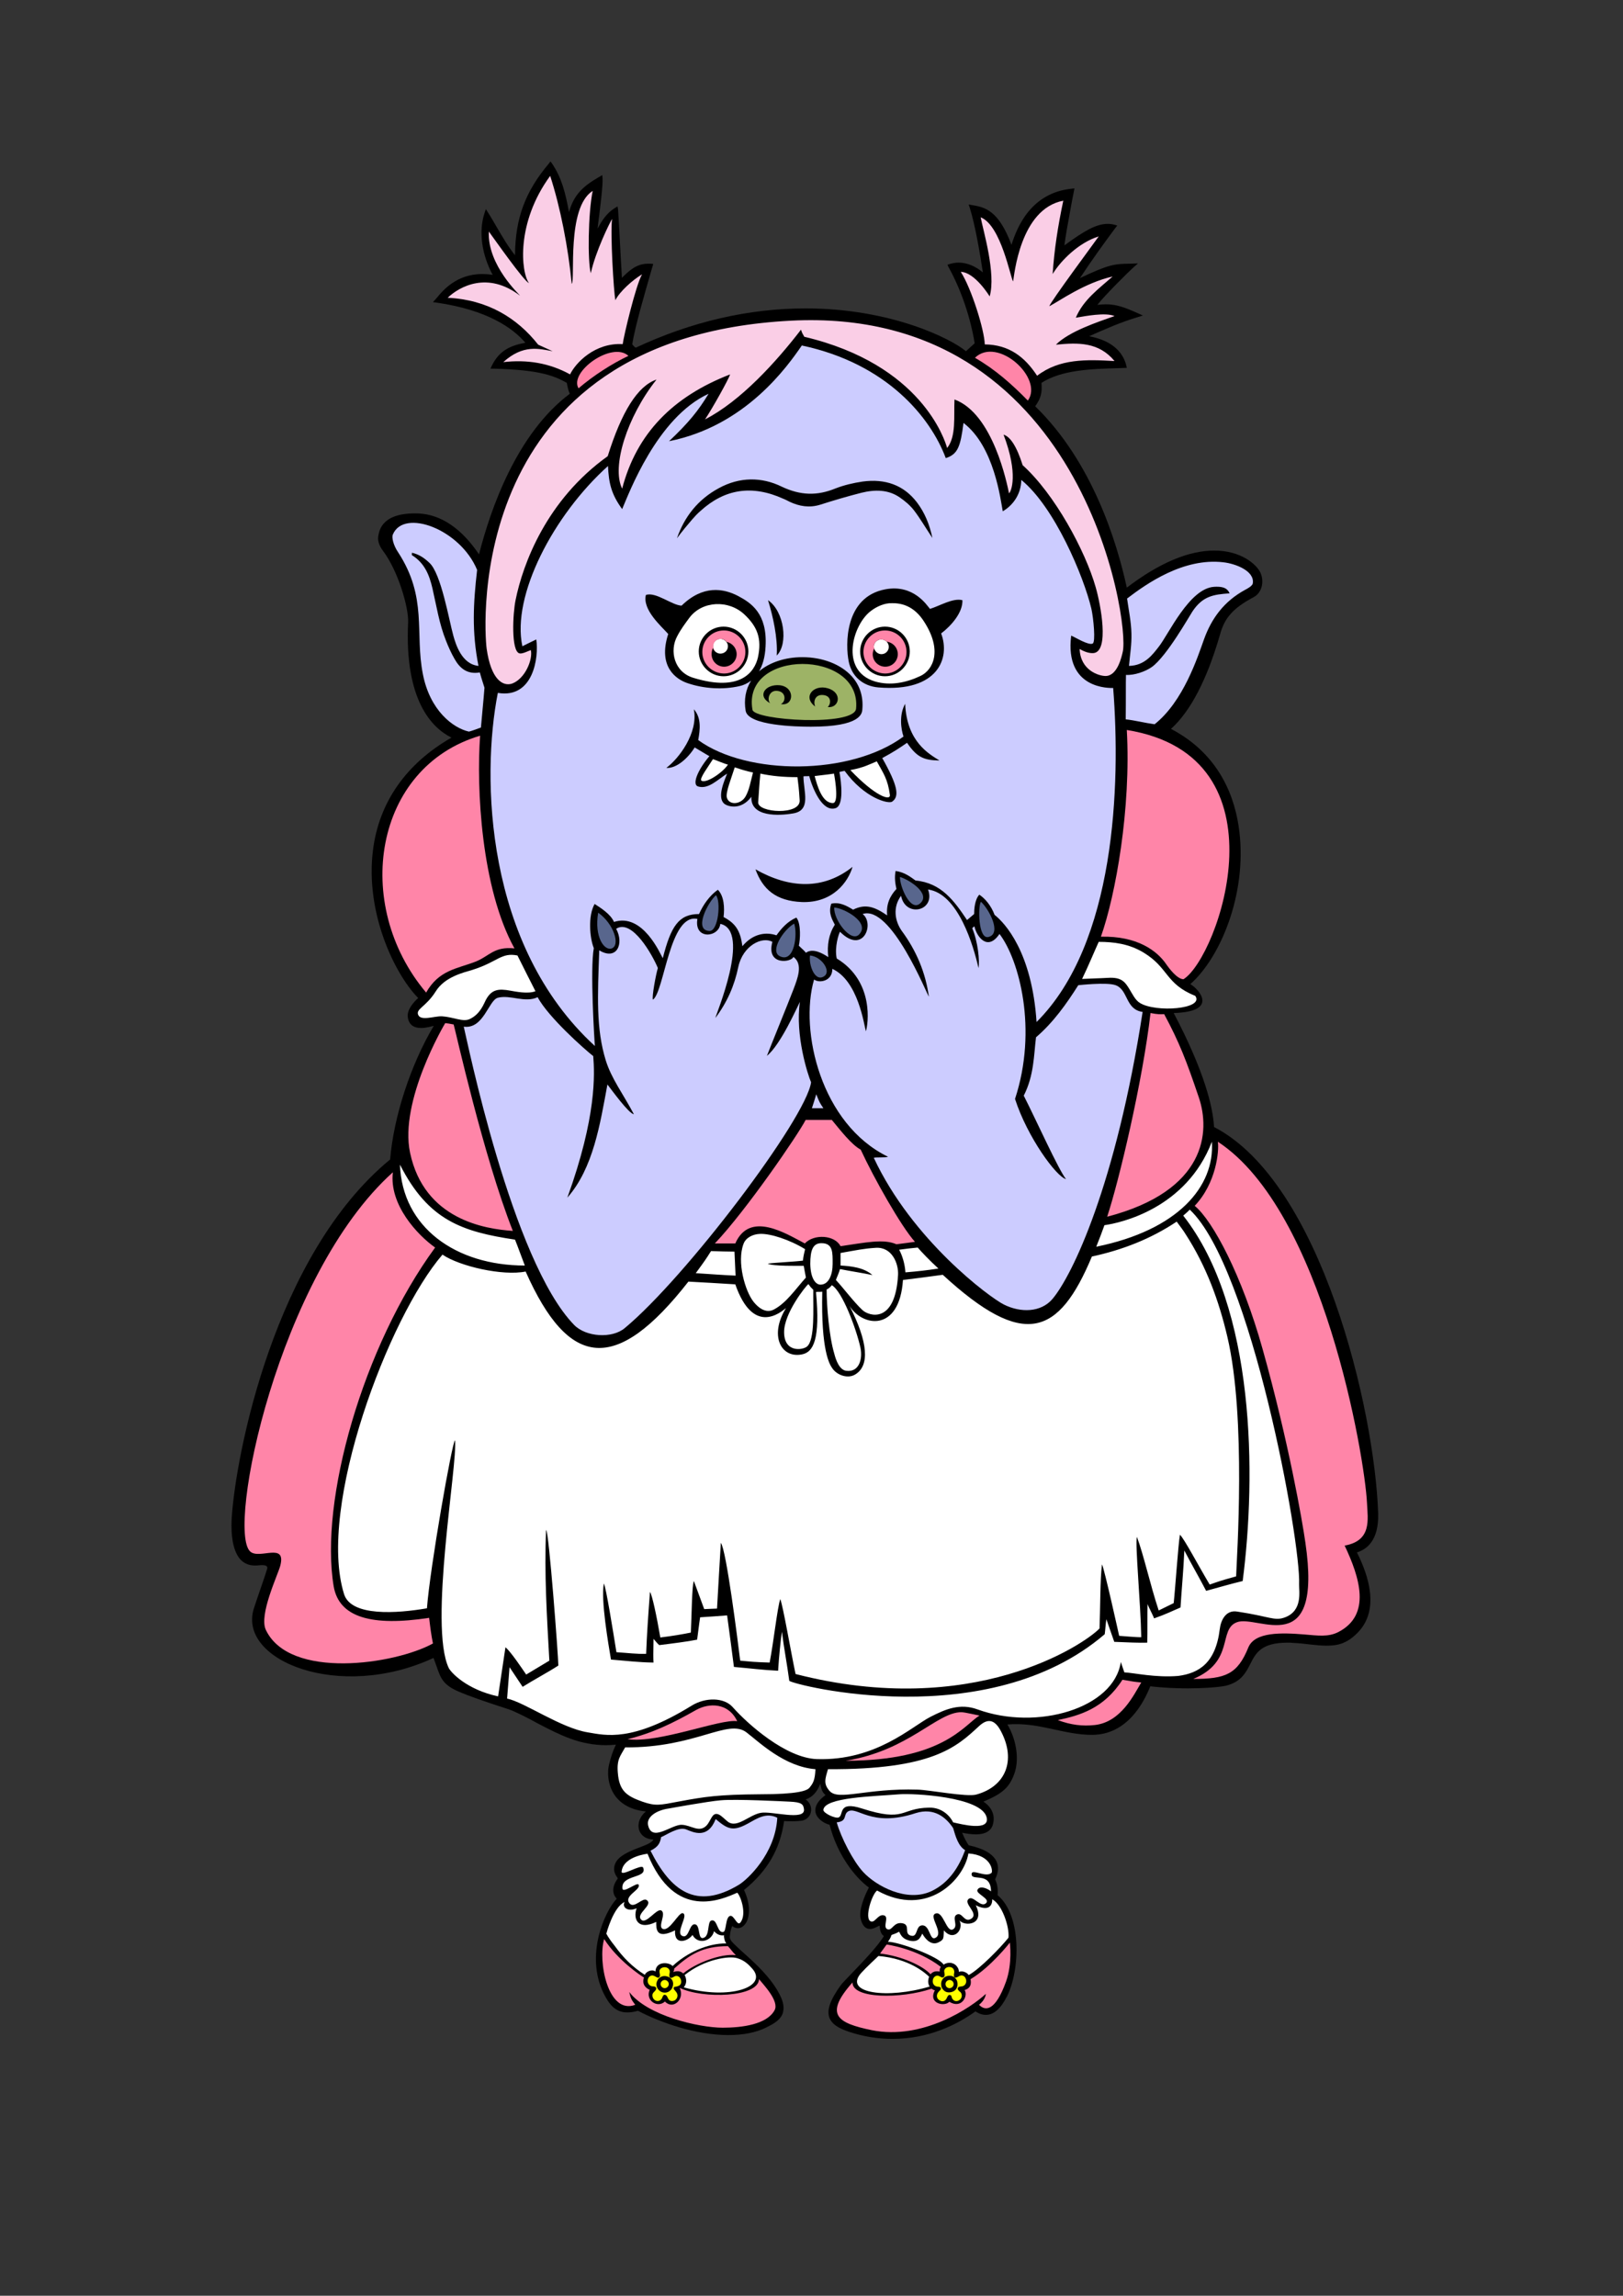 <?xml version="1.0" encoding="utf-8"?>
<!-- Generator: Adobe Illustrator 22.0.0, SVG Export Plug-In . SVG Version: 6.00 Build 0)  -->
<svg version="1.1" xmlns="http://www.w3.org/2000/svg" xmlns:xlink="http://www.w3.org/1999/xlink" x="0px" y="0px"
	 viewBox="0 0 595.3 841.9" style="enable-background:new 0 0 595.3 841.9;" xml:space="preserve">
<rect x="0" y="0" width="595.3" height="841.9" fill="#333333" stroke="none"/>
<style type="text/css">
	.st0{fill:#FFFF00;}
	.st1{fill:#CCCCFF;}
	.st2{fill:#FFFFFF;}
	.st3{fill:#58668D;}
	.st4{fill:#FACEE6;}
	.st5{fill:#FF85A8;}
	.st6{fill:#9DB366;}
</style>
<g id="Слой_1">
	<path d="M505.5,555c-1.3-38.1-20.8-121.3-60.2-141.7c-0.4-7.2-3.4-20.1-14.8-41.8c0,0,0,0,0,0c16.9-0.5,9.1-8.9,6.1-10.6
		c11.1-9.8,20.7-33,18-55.8c-1.4-12.1-6.9-28.3-25.1-37.8c7.2-6.5,13.2-18.1,17.9-34.3c0.2-0.6,0.3-1.1,0.4-1.4
		c1.6-4.8,4.1-8.4,12-12.6c2.9-1.5,4-5.4,2.6-8.8c-1.4-3.2-7.2-8.3-17-8.3c-9.5,0-20.3,4.6-32.1,13.6c-3.6-16.6-12.6-46.1-33.6-66.5
		c2.1-3,2.6-5,2.3-8.6c7.5-4.8,18.2-5.1,28.6-5.4l2.7-0.1l-0.2-0.9c-1-4-4.2-8.9-13.6-10.7c5.8-2.6,11.5-5.1,17.8-7l1.9-0.6
		l-1.8-0.8c-4.9-2.2-7.9-3.3-11.8-3.3c-1,0-2,0.1-3.1,0.2c2.8-3.6,11.8-12.5,13.3-13.8l1.6-1.4l-3.1,0.1c-5.5,0.1-7.5,0.2-18.2,5.3
		c4.4-6.7,9.2-13.3,13-18.4l0.7-0.9l-1.1-0.3c-0.8-0.2-1.6-0.3-2.4-0.3c-4.3,0-8.8,2.7-15.9,7.9c0.5-3.9,1.3-8.1,2.1-12.5
		c0.4-2.4,0.9-4.8,1.4-7.4l0.2-1l-1,0.1C378.1,70.7,373,83.4,371,89.8c-4.8-12.9-9.9-13.8-14.5-14.6l-1.2-0.2l0.4,1.2
		c2.1,6.7,3.9,17.7,4.8,23.7c-2.7-2.3-5.9-3.6-8.9-3.6c-1.1,0-2.1,0.2-3.2,0.5l-0.9,0.3l0.4,0.8c6.9,12.5,9.1,24.8,9.6,28l-3.2,2.9
		c-5.3-4.5-27.4-15.7-58.8-15.7c-20.8,0-41.8,4.8-62.3,14.4c-0.3-0.1-0.5-0.3-1.3-1.2c1-6.6,4.8-19.4,7-27.1l0.7-2.4l-0.9-0.1
		c-0.4,0-0.7,0-1,0c-4.2,0-6.9,2.5-9.6,5.2c-0.1-1.6-0.2-4.3-0.4-7.2c-0.5-9.5-0.9-16.8-1-17.9l-0.2-1.1l-1,0.6
		c-3,1.9-4.6,4.4-6.3,7.5c0-0.1,0-0.2,0-0.2c1-7.9,2-15.9,1.8-18.2l-0.1-1.2l-1,0.6c-5.9,3.4-9.4,6.5-11.2,13
		c-1.3-7.1-2.7-12.6-6.2-17.8l-0.6-0.8l-0.6,0.8c-8.6,10.2-12.3,20-12.4,33.6c-2.7-3.4-4.7-6.9-6.7-10.3c-1-1.7-2-3.5-3.1-5.2
		l-0.9-1.4l-0.5,1.5c-2.2,6.8-1,15.1,3,22.6c-1.3-0.2-2.6-0.3-3.9-0.3c-9.4,0-14.5,6.2-16.4,8.5c-0.3,0.3-0.5,0.6-0.6,0.7l-1,1.1
		l1.5,0.2c18.5,2.7,27.8,9.3,32.4,14.7c-5.5,1-9.6,2.9-12.3,8.4l-0.5,1.1l1.2,0c17.6,0.4,22.6,2.9,26.8,5.2c0.2,1.2,0.5,2.7,1.1,4
		c-19.5,14.6-29.1,42.4-33.3,58.9c-6.6-9.8-14.2-14.6-22.1-15c-13.3-0.5-14.4,6-14.8,8c-0.4,1.8,0.2,3.7,1.6,5.6
		c5.7,7.5,9.5,21,9.3,26.2c-1.4,28.8,8.8,38.9,15.9,42.4c-16.6,9.5-26.6,23.7-28.8,41.3c-2.9,23,8,45.5,16.6,54.2
		c-1.7,1.5-4.3,4.4-3.8,7.2c1,6,8.6,3.1,9.5,3c-8.5,14.3-14.7,33.3-16,49C100.6,460.2,86.5,533.5,85,556.5
		c-0.2,3.4-0.3,9.7,2.1,13.9c2.1,3.7,5.6,3.8,7.2,3.7c1-0.1,4.2-0.6,3.7,1.2c-0.8,2.8-3.2,9.3-4.9,14.6c-6,19.1,31.5,34.1,65.9,18.1
		c0.4,1.1,0.8,2.1,1.1,3c1.5,4.4,2.4,6.8,7.8,9.2c4.6,2,10.4,3.9,14.6,5.3c2.8,0.9,5,1.6,6,2.1c3.1,1.4,6,2.9,8.7,4.4
		c8.3,4.3,15.4,8,25.2,8c1.1,0,2.3-0.1,3.5-0.2c-1.1,2.3-1.9,4.7-2.5,7.3c-0.6,2.2-0.8,7.5,2.4,11.7c2.4,3.1,6.1,5,11.1,5.5
		c-2.3,1.9-3,4.4-2.6,6.3c0.5,2.4,2.6,3.9,5.3,4c0,0,0,0.1,0,0.1c-0.4,1-2.9,2-5.3,2.9c-3.4,1.3-7.2,2.9-8.5,5.5
		c-1.2,2.5-0.2,4.2,0.4,5.1c0.2,0.2,0.4,0.6,0.4,0.7c-2.4,3.2-1.9,5.8-0.4,7.4c-4.5,4.8-11.7,20.9-4.7,34.9c1.8,3.5,4,6.8,8.6,6.8
		c1.2,0,2.5-0.2,3.9-0.6c8.2,4.3,21.1,8.9,33.2,8.9c5.4,0,10.1-0.9,13.9-2.8c2.4-1.2,5.1-2.6,6-5.2c0.6-1.9,0.3-4.1-1.1-6.8
		c-3.2-6.3-8.9-11.4-13.1-15.2c-0.9-0.8-1.7-1.5-2.4-2.2c-2.4-2.2-2.9-2.9-2.8-4c0.1-1.6,0.5-3.1,0.9-3.8c0.8,0.7,1.5,0.8,2.1,0.8
		c1.1,0,2.1-0.7,2.9-1.9c1.3-2.1,1.9-6.5-0.7-12.1c8.6-7,13.2-14.9,14.7-25.3c0.8,0.1,1.9,0.1,2.9,0.1c1.3,0,3.1-0.1,4-0.3
		c2-0.6,3.2-2.3,3-4.4c-0.1-1.2-0.8-2.5-2-3.3c2.7-0.9,4.3-3,5.4-5.8c0.2,1.4,0.5,2.7,1.3,3.6c0.2,0.2,0.4,0.4,0.6,0.6
		c-2.8,2-4,4.1-3.7,6.2c0.4,2.3,2.9,4.1,5.2,4.7c2.7,10.7,9.1,19.1,14.4,23c-1.6,3-3.8,8.3-3,11.5c0.6,2.5,1.8,3.7,3.4,3.7
		c1,0,2-0.5,2.8-0.9c0.2-0.1,0.5-0.3,0.7-0.3c0.1,0.2,0.1,0.5,0.1,0.7c0.1,0.9,0.4,2.4,1.5,3.1c-2.5,4.1-8.3,10-12.2,14.1
		c-1.8,1.9-3.2,3.3-3.6,3.9c-3.9,5.4-5.2,9.1-4.2,11.9c1.2,3.2,5.2,4.8,11,6.3c4,1,8.1,1.5,12.2,1.5c13.4,0,23.9-5.4,30.4-10.1
		c1.3,0.9,2.6,1.3,3.8,1.3c2.9,0,5.5-2.3,7.8-6.9c4.8-9.6,5.4-29.6-3.5-37c0.2-2.4-0.1-4.1-0.9-5.8c1.2-2.5,1.4-4.7,0.5-6.6
		c-1.3-2.7-4.6-4.7-10.2-5.9c-0.8-1.1-1.6-2.7-2.4-4.6c1.5,0.3,3.3,0.6,5,0.6c4.4,0,5.9-2,6.3-3.7c1.1-4.1-1.3-6.9-3.5-8.3
		c6.8-2.9,9.5-5,11.4-10.4c2-5.8,0.3-13.1-2.6-17.9c11.4-1,20.8,3.9,31.2,3.8c12.7-0.1,18.8-11.7,21.2-17.8
		c13.3,1.5,25.2,0.4,27.7-0.2c5.6-1.4,7.3-4.7,9-8c2-4,4-7.8,13.6-7.8c0.7,0,1.5,0,2.3,0.1c2.4,0.1,4.5,0.4,6.4,0.6
		c2,0.2,3.8,0.4,5.4,0.4c3.6,0,7.4-0.3,11.8-4.9c7.9-8.2,4-20.6-0.4-29.3C501,568.3,505.8,565.2,505.5,555z"/>
</g>
<g id="Слой_8">
	<path class="st0" d="M245.3,727.6c0,0.8-0.7,1.5-1.5,1.5s-1.5-0.7-1.5-1.5c0-0.8,0.7-1.5,1.5-1.5S245.3,726.8,245.3,727.6z
		 M247.2,728.8c-0.3,0.4,0.1,0.9,0.4,1.2c0.3,0.3,0.6,0.7,0.8,1.2c0.3,0.9-0.1,1.8-0.8,2.3c-0.7,0.4-1.6,0.5-2.2-0.1
		c-0.5-0.5-0.6-1.5-1.3-1.8c-0.9-0.4-1.1,0.9-1.4,1.4c-0.5,0.7-1.3,1-2.1,0.7c-0.8-0.3-1.3-1.1-1.3-2c0-0.9,0.8-1.3,1.2-1.9
		c0.3-0.4,0.3-0.9-0.2-1.2c-0.3-0.2-0.8-0.1-1.2-0.2c-1.4-0.3-1.9-1.9-1.3-3c0.4-0.8,1.3-1.2,2.1-0.8c0.6,0.2,1.5,1.1,2,0.4
		c0.4-0.5,0-1.4,0-1.9c-0.1-0.8,0.5-1.4,1.3-1.6c0.8-0.2,1.7,0,2.2,0.7c0.3,0.4,0.3,0.9,0.2,1.4c-0.1,0.4-0.2,1,0,1.4
		c0.5,0.8,1.5-0.1,2-0.3c1-0.3,1.8,0.3,2.1,1.2c0.3,0.8,0.2,1.7-0.5,2.2c-0.3,0.2-0.7,0.3-1,0.4c-0.2,0-0.4,0.1-0.6,0.1
		C247.6,728.5,247.4,728.6,247.2,728.8z M246.9,727.3c-0.1-1.1-0.8-2.1-2.2-2.5c-1.4-0.4-2.5,0.1-3.2,0.9c-0.3,0.3-0.4,0.7-0.6,1.1
		c-0.1,0.4-0.2,0.8-0.1,1.2c0.1,1.1,0.8,2.1,2.1,2.6c1.4,0.4,2.5-0.1,3.2-0.9c0.3-0.3,0.5-0.7,0.6-1.1
		C246.9,728.1,246.9,727.7,246.9,727.3z M346.3,724.9c0.5-0.7-0.2-1.8,0.1-2.5c0.4-0.9,1.4-1.2,2.3-1c0.9,0.2,1.4,1,1.3,2
		c-0.1,0.6-0.4,2.1,0.7,1.8c0.9-0.2,1.4-1,2.4-0.7c0.8,0.2,1.3,1.2,1.3,2c0,0.8-0.4,1.5-1.1,1.8c-0.6,0.3-1.9,0-2,0.9
		c-0.1,0.6,0.7,1.1,1.1,1.5c0.5,0.7,0.5,1.7-0.1,2.4c-0.6,0.7-1.6,1-2.4,0.5c-0.4-0.3-0.7-0.7-0.8-1.1c-0.1-0.4-0.2-0.8-0.6-0.9
		c-0.9-0.2-1.1,1.1-1.5,1.6c-0.6,0.8-1.5,0.9-2.3,0.4c-0.8-0.4-1.2-1.2-1-2.1c0.2-0.8,0.7-1.2,1.2-1.7c0.3-0.3,0.3-0.8,0-1
		c-0.3-0.3-0.9-0.2-1.3-0.3c-1.3-0.3-1.8-1.6-1.3-2.9c0.4-0.8,1.2-1.3,2-1c0.3,0.1,0.7,0.4,1.2,0.6
		C345.7,725.2,346,725.2,346.3,724.9z M345.2,727.3c0,0.4,0,0.8,0.1,1.2c0.1,0.4,0.3,0.8,0.6,1.1c0.7,0.9,1.8,1.3,3.2,0.9
		c1.4-0.4,2-1.4,2.1-2.6c0-0.4,0-0.8-0.1-1.2c-0.1-0.4-0.3-0.8-0.6-1.1c-0.7-0.9-1.8-1.3-3.2-0.9C346,725.1,345.3,726.2,345.2,727.3
		z M348.3,729.1c0.8,0,1.5-0.7,1.5-1.5c0-0.8-0.7-1.5-1.5-1.5c-0.8,0-1.5,0.7-1.5,1.5C346.8,728.4,347.4,729.1,348.3,729.1z"/>
</g>
<g id="Слой_2">
	<path class="st1" d="M349.6,670.4c0.9,3.1,1.9,6.6,4.4,8.1c-2.2,6-5.8,11.9-12.3,15c-9.1,4.3-20.4-1.9-25.1-7
		c-3.7-4-8.1-12.6-9.7-18.2c3.9-0.4,2.4-2.7,4-3.9c3.4-2.4,8.4,6,25,0.5C342.7,662.8,347,666.5,349.6,670.4z M274.2,668.8
		c-5.5,3-7.4,1.9-11.7-1.7c-2.9,7.4-8.1,4.9-10.8,3.8c-2.8-1.2-7.5,2.2-9.2,2.8c-0.4,2.1-0.9,3.5-3.9,5c7.3,14.5,16.6,22,32.4,12.5
		c3-1.8,13.4-11.3,14.1-24.6C281,664.6,277.8,666.8,274.2,668.8z M196.7,234.5c-1.3,0.6-3.5,1.7-5.1,2.5
		c-4-18.6,11.4-48.1,31.4-66.1c0.3,6.3,1.2,10.3,5.2,15.8c2.5-5.8,12.8-33.6,31.7-42.3c-3.8,6.3-7.4,10.7-14.5,17.4
		c28.1-5.6,43.4-27.4,48.7-35.1c31.1,6.6,47.2,26.3,52.8,41.3c4.4-1.4,5.4-4.2,6.5-12.9c11.3,8.6,13.6,28.2,14.4,32.4
		c3.3-1.9,6.7-5.8,6.8-11.5c12.2,9.9,22.9,35.4,25.7,47.2c0.8,3.6,1.6,12.2,0.5,12.8c-1.5,0.8-6.4-2.3-7.9-2.9
		c-2.5,19.9,14.4,19.2,15.4,19.2c2.8,35.8,0.8,93.7-28.1,122.5c-1.7-25.7-11.6-36.3-15.4-39.3c-1.3-3.5-3.6-6.1-5.6-7.4
		c-1.7,1.8-1.9,5.5-1.9,7.1c-0.6,0.5-1.5,1.3-2.6,2.2c-4.7-7-9.4-13.6-18.9-14.5c-1.6-1.1-3.8-3-7.3-3.5c-0.5,2.5-0.1,4.8,0.3,6.6
		c-2.4,2.6-3.8,5.6-3.4,9.7c-4.5-3.1-7.9-4.4-12.5-2.1c-2.3-1.4-4.9-2.9-8-2.2c-1.2,3.5,0.4,5.9,1.3,7.7c-2.2,3.5-2.9,7.4-2.4,11.9
		c-1.8-1.2-5.6-3.5-8.2-1.6c-0.8-1-1.3-1.3-2.6-2.6c0.5-2,0.9-8.1-0.9-10.3c-3.3,1.4-5.6,4.1-7.3,6.5c-3.8-1.3-8.6-0.7-12.5,4
		c-0.7-5.4-2.3-8.3-6.9-10.7c0.4-3.4,0.2-7.7-2.1-10c-3,2.1-5.4,5.5-6.9,8.9c-7.4,0-10.3,4.4-13.3,16.2c-0.9-1.5-7.3-16.7-17.9-13.3
		c-1.2-2.9-5.1-5.3-7.1-6.6c-2.5,4.4-1.8,12.5-0.3,16.2c-1.4,7.6,0.2,33.8,0.4,35.9c-40.3-36.9-41.7-98.6-35.6-129.5
		C195.6,256.3,197.7,241.1,196.7,234.5z M312.7,317.9c-10.7,8.5-23.1,8-35.6,0.9c2.6,7.2,7.4,11.6,17,12
		C305.5,331.2,311.1,323.4,312.7,317.9z M344.6,278.9c-3.8-2.4-12-6.8-12.6-20.8c-2.3,4.1-1.5,9.4-0.6,12
		c-19.4,14.4-57.3,14.4-75.3,1.3c0.7-3.9,1.2-8.1-1.6-11.3c1.7,8.7-5.6,18.2-10.1,21.5c3.7,0.3,8-3.6,10.4-7.5
		c1.9,1.1,3.6,2.2,5.4,3.2c-4.4,5.2-6.4,10.4-4.2,11.1c3.8,1.2,7.2-2.5,10.7-4.7c-0.9,2.4-3.8,8.6-1.1,11c1.1,1,6.1,2.7,10-2.5
		c-0.4,7.5,10.1,7,15.3,6.1c6.8-1.1,3.8-8.1,3.8-13.6c0.9-0.1,1.2,0,2.1-0.1c1.3,4.7,4.8,13.2,9.6,11.8c3.2-0.9,2.2-9.3,1.5-13.3
		c1.3-0.3,1.3-0.3,1.9-0.4c7.3,10,16,12.2,17.4,11.3c2.8-1.9,2.1-5.9-3.6-16c4.1-2.2,6.2-3.6,9.1-5.6
		C336.3,277.7,338.8,278.8,344.6,278.9z M341.1,223.3c-1.1-1.3-6-9.1-16.3-7.2c-15.2,2.8-14.7,20.6-13.5,26.5
		c1.1,5.4,5.1,9,10.9,9.5c22,1.8,26.4-10.9,23-19.8c3.7-2.8,8-7.7,7.8-12.2C349.5,219.2,344.7,222.2,341.1,223.3z M248.3,197.4
		c0.9-1.2,1.8-2.4,2.8-3.6c1.9-2.2,3.6-4.5,5.8-6.4c8.9-8.1,18.9-9.7,30.4-4.5c0.8,0.3,1.5,0.7,2.3,1.1c3.6,1.7,7.3,2.3,11.2,1.1
		c5-1.6,10.1-3.1,15.2-4.4c4.9-1.2,9.8-1.2,14,1.7c1.9,1.3,3.8,2.9,5.2,4.7c2.3,3,4.2,6.3,6.8,10.2c-1.1-5.2-2.9-9.4-5.7-13.1
		c-4.9-6.4-11.7-8.7-19.9-7.6c-3.4,0.5-6.8,1.3-9.9,2.5c-6.8,2.8-12.9,2.6-19.7-0.6c-7.5-3.7-15.6-3.6-23.1,0.5
		C255.9,183.2,251,189.6,248.3,197.4z M284.9,240.4c4.3-4.2,2.8-16.2-3.2-20.3C283.5,225.9,285.3,233.9,284.9,240.4z M245.1,232.5
		c-3.9,12,2.9,16.6,7,18c6.1,2.1,13.1,2.5,19.2,1.1c1.4-0.3,2.9-1,4.2-2c-2,3.2-2.7,7-2,11.1c1,5.4,18.5,5.8,23.9,5.8c0,0,0,0,0,0
		c18.3,0,18.8-4.8,18.9-6.4c0.4-4.6-0.9-8.8-3.9-12.1c-4-4.4-10.7-7-18.1-7c-6.3,0-12,1.9-15.9,5.2c1.3-2.2,2.2-5.1,2.4-9.1
		c0.7-12.1-5.3-16-10-18.5c-5.5-2.9-13-4.1-20.8,3.5c-3.5-0.1-9.5-5.2-13.1-3.9C235.6,223.6,242.4,229.5,245.1,232.5z M182.6,365.9
		c-3.4,0.9-5.2,11.6-12.5,10.6c1.1,4.3,17.6,85.9,40.5,109.4c4.3,4.4,13.9,5.1,18.6,1.1c22.2-18.4,66.4-76.7,68.3-90.1
		c-1.2-2.7-5.9-17.3-4.1-29.5c-1,1.9-7.1,15.8-12.1,19.8c1-2.7,7.6-18.8,9.7-24.3c1.5-4,3.7-9.3,0-12c-0.5,2-10.1,3.4-7.7-5.5
		c-3.7-2.1-10.8,1.3-12.5,9.2c-1.4,6.8-4.1,13-8.4,18.7c0-0.8,13.3-32,1.8-34.5c-0.5,5-9.7,6-8.4-1.8c-10.2-2.2-12.1,26.6-16.3,29.6
		c-0.5-0.8,1.1-9.4,1.8-11.6c-1.9-4.6-9.4-18.2-15.3-14.4c3,5.5,0.2,11.8-6.2,7.9c-0.6,16.9-1.2,28.7,2.4,40.4
		c2.1,6.7,6.2,12,10.3,19.7c-1.8-0.1-8.3-9.1-9.7-10.9c-2.7,14.6-5.2,30.7-14.7,41.5c10.8-29.8,10-45.4,9.5-51.9
		c-3.3-2.6-16.4-14.2-20.4-21.6C192.5,367.9,187.2,364.7,182.6,365.9z M297.8,406.4h4.2c-1.4-2.1-1.4-2.1-2.6-5.1
		C298.8,403.4,298.3,404.8,297.8,406.4z M368.2,478.4c6.2,3.1,13.6,2.9,17.8-2c7.3-8.6,23.3-41.8,33.1-105.3
		c-6.4-0.9-5.2-8.1-9.9-9.8c-3.2-1.2-13.7,0-13.7,0c-4.3,6.8-9.1,13.6-15.5,19.1c-0.8,6.4-0.7,14-4.5,21.4
		c4.4,8.6,12.8,27.3,15.5,30.6c-3.5-0.8-14.2-15.4-18.7-29.4c8.4-25.5,1.5-51.1-5.7-60.5c-4.3,6.4-8.3,1.2-9.2-2.8
		c-0.3,0.2-0.6,0.5-0.8,0.7c2.1,4.9,2.8,12.1,2.3,14.6c-1.8-8-7.4-27.3-18.5-28.8c2.9,7.9-8.3,10.5-9.9,2.3
		c-3.1,4.2-2.3,9.2,0.2,12.8c5.4,7.3,8.8,15.4,10,24.2c-0.6-0.6-13.9-33.9-24.3-30.3c4.5,3.4,0.3,15.1-8.3,6.5
		c-0.4,0.6-2.1,5.6-1.2,9.8c13.9,8.4,11.5,24.3,10.7,26.7c-0.7-2.4-2.8-18.5-12.3-22.9c0,4.7-5,5.3-6.7,3.9
		c-5.5,18.9,2.6,53.1,27.1,65c-0.6,0.4-4.7,0.1-5.2,0.4C334.6,454.8,363,475.8,368.2,478.4z M176.4,266.8c0.4-4.9,0.9-9.3,1.3-14.6
		c-0.6-2-1.1-3.3-1.7-5.6c-4.7,0.8-7.4-1.6-9.3-5c-1.2-2.1-2.2-4.3-3.1-6.6c-2.5-6.2-3.5-12.8-5-19.3c-1.1-4.7-2.8-9.2-7.5-12.1
		c-0.1-0.1,0-0.4,0-0.9c2.6,0.6,4.5,1.9,6.4,3.7c4.3,3.9,7.2,21.1,8.8,26.8c0.9,3.2,3.1,10.4,9.2,11c-2.5-12.6-1.9-23-0.5-35.2
		c-6.2-15-26.9-22.6-30.9-13c-0.5,1.1,0.2,4,1.9,6.5c10.9,16.7,6.1,29.5,9.1,44.7c2.6,13.4,11.1,19.8,16.9,21.1
		C173.5,267.9,175,267.3,176.4,266.8z M441.6,234.5c2.8-7.8,7.4-14,15.1-18.2c0.8-0.4,2.6-1.4,2.8-2.3c0.8-4.6-6.3-7.3-10.8-7.8
		c-14.6-1.7-28.1,7.8-35.3,13.3c0.6,4.3,1.5,8.5,1.6,12.8c0.1,4.3-0.5,7.4-0.9,11.9c5.8-0.1,8.7-4.2,10.9-7
		c3.6-4.5,11.2-21.4,20.3-22c2.1-0.1,4.7-0.1,5.7,2.4c-6.1,0.4-9.9,1.1-13.6,6.6c-1.2,1.8-9.4,16.4-14.9,20.4
		c-2.4,1.7-6.5,3.1-9.5,2.9c-0.1,2.9,0,9.3-0.1,16.3c3.6,0.4,6.9,1.3,10.6,1.8C434.1,257.2,439.3,240.9,441.6,234.5z"/>
</g>
<g id="Слой_3">
	<path class="st2" d="M270.4,694.1c1.2,1,3.7,8,1.1,11c-1.1,1.3-2.3-2.9-3.7-2.5c-1.8,0.5-1.3,5.7-2.5,5.9c-2.3,0.5-2.1-4.9-4.4-4.2
		c-1.6,0.5-0.4,5.8-3,6.4c-2,0.5-1-4.6-2.9-5c-2.2-0.5-2.2,5.2-4.6,4.3c-3-1,2.4-7.8,0-8.4c-1.5-0.3-4.7,6.6-7.2,5.8
		c-2.2-0.7,1.4-5.7-0.7-6.8c-1.7-0.8-5.5,5.2-7.3,3.4c-2.2-2.2,4.6-5.4,2-7.2c-1.5-1.1-4.6,3.3-6.3,1.2c-2.3-2.8,4.4-5,3.3-6.9
		c-0.6-0.9-5.6,3.3-5.9,1.5c-0.6-5.3,9.3-3.6,7.6-7.7c-0.6-1.5-8.2,3.5-7.9,1.4c0.5-4.6,6.7-6.1,9.5-6.5
		C247.5,704.7,264.9,696.5,270.4,694.1z M321.7,693.3c-1.9,1.4-4.6,9.9-2.5,11.2c1.6,1.1,2.8-2.7,5-2.1c2.1,0.5-0.6,4.3,1.3,5.1
		c1.8,0.7,2.2-2.8,5.5-2.2c3.2,0.6,0.2,4.1,3.4,4.6c2.2,0.4,1.5-3.5,3.6-3.8c3.1-0.5,2.9,5.6,5,4.6c3.5-1.6-2.4-7.8,0-8.9
		c3-1.4,4.1,7.2,6.6,5.7c2-1.2-0.5-4.2,1.2-5.3c2.2-1.3,2.8,3.2,5.5,1.4c2.9-2-3.3-5.6-0.9-7.3c1.6-1.2,4.4,3.5,6.3,1.6
		c1.6-1.6-3.8-3.4-3.2-4.8c0.7-1.6,3.2-0.9,5,0.5c-0.1-7.6-7.5-3.4-7.1-6.5c0.2-1.8,5.3,1.6,7.3-0.3c0.5-0.5,0.1-6.5-8.5-7.1
		C353.6,689.3,340.1,703.5,321.7,693.3z M251.1,724.3c0,0,1.5,2.3-0.3,4.5c16.7,4.8,31.5-0.2,24.9-7.1c-1.1-1.2-2.6-2.8-5.3-3.6
		C267.5,717.2,258.5,718.4,251.1,724.3z M359,633.1c-8.2,7.6-17.1,15.9-55.3,15.7c-1.1,3.7-1.7,5.4,0.6,8c3.3,3.7,13.3-1.1,32.3-0.5
		c4.3,0.1,18.1,2.8,21.5,1.8c10.9-3,14.5-12.6,9.2-22.9C365.4,631.4,362.9,629.4,359,633.1z M236.5,724.2c0.5-1.2,2.7-2.2,3.9-1.2
		c0.2-4,5.2-3.4,6.3-2c5.1-4.8,12.8-8.4,19.7-8.3c-0.6-0.7-1-2.5-0.8-3c-1.1,0.2-2.5-0.1-3.7-1.5c-0.8,3.6-5.8,5.2-7.9,1.4
		c-1.6,2.3-6.8,4.1-6.4-1.7c-7.1,3.5-6.9-0.6-6.9-3.1c-6.6,3.2-8.6-0.9-7.2-5c-3,1.4-5.5-0.2-4.4-2.3c-4.2,1.9-6.7,11.6-6.7,11.6
		s0.6,1.4,3,4.4C228.5,717.8,231.9,721.3,236.5,724.2z M289.6,660.7c-2.2-0.1-19.6-1-25.2-0.5c-4.8,0.4-19,3-19,3
		c-5,0.7-8.3,3.3-7.7,6.1c1.4,6.5,8.6-0.3,12.4-0.1c3.4,0.1,6.4,3.1,9.1,0.2c1.7-1.9,2-5,4.4-4c1,0.4,2.5,2,3.3,2.6
		c3.4,2.7,7.9-2.5,12.2-3.2c3.9-0.7,16.1,3,15.8-1.2C294.7,661.6,294,660.9,289.6,660.7z M341,728.5c-1.1-1.5-0.2-3.6-0.2-3.6
		c-1.4-1.3-7.1-6.6-18.6-7.6c0,0-4.8,4.5-6.3,6.2C309.1,731.1,325.8,733.1,341,728.5z M357.9,698.7c3.6,7.3-4.2,7.9-6,5.5
		c1.8,3.4-2.1,8-5.7,3.7c-0.2,2.7,0.3,3.4-2.2,4.5c-2.5,1.1-4.7-1.4-5.7-3.3c-0.7,1.2-1.2,3.3-4.6,2.6c-2.5-0.6-3.2-1.8-3.9-3.3
		c-1.1,0.6-1.7,0.8-2.8,1.2c-0.4,1.3-1,2-1.3,2.5c4.1,0,19,5.6,20.4,8.4c0.2-0.2,0.5-0.3,0.7-0.4l0,0c0.5-0.2,1-0.3,1.6-0.3
		c0.4,0,0.7,0.1,1,0.2l0,0c0.7,0.2,1.3,0.7,1.7,1.3c0.4,0.5,0.6,1.1,0.6,1.8l0.1,0c0.9-0.3,1.8-0.1,2.5,0.3c0.4,0.2,0.8,0.6,1,0.9
		c4.2-2.3,11.8-10.2,14.6-13.7c0.4-4.2-2.5-12.4-6-14.1C364,696.5,364.3,701.9,357.9,698.7z M273.8,635.3
		c-6.8-5.2-18.6,5.7-44.5,5.5c-1.7,3.1-3.1,4.3-2.7,9.2c0.5,6.7,3.1,8.6,9,10.7c4.9,1.7,6.3,1.3,13.7-0.1c9.1-1.7,14.3-2.5,29.4-2.6
		c13.9,0,17.3-1.3,18.2-2.4c1.4-1.7,2-2.8,2.2-6.8C287.7,647.9,278.5,638.9,273.8,635.3z M329.9,658c-9.7,0.8-27.4,1.1-27.9,5.7
		c-0.1,1.2,4.4,3.3,5.6,2.8c2-0.8-0.5-6.2,8.5-3.3c16.2,5.2,13.9-0.1,24.7-0.3c4.9-0.1,7.8,3.3,8.8,5.4c3.1,0.7,13.5,3.4,12.3-1.8
		C360.1,658.8,334.6,657.6,329.9,658z M248.4,233.3c1.3-2.5,2.8-4.5,4.5-6.8c4.7-6.2,14.3-6.6,20.1-1.2c4.8,4.5,6.5,8.9,5,15.8
		c-1.2,5.2-6.3,12.8-23.6,7.5C247.2,246.5,245.5,238.6,248.4,233.3z M256.3,238.9c0,5,4.1,9.1,9.1,9.1c5,0,9.1-4.1,9.1-9.1
		c0-5-4.1-9.1-9.1-9.1C260.4,229.8,256.3,233.9,256.3,238.9z M338.9,227.9c6.9,10.6,3.4,17.8-1.3,20c-5.1,2.4-10.9,3.7-16.7,2
		c-13.1-4-8.1-21-1.4-25.9c2.1-1.6,5-2.9,7.7-2.8C332.7,221.1,336.4,224,338.9,227.9z M333.7,238.9c0-5-4.1-9.1-9.1-9.1
		c-5,0-9.1,4.1-9.1,9.1c0,5,4.1,9.1,9.1,9.1C329.6,248,333.7,243.9,333.7,238.9z M269.4,459c-2.1,0-6-0.1-8.6-0.2
		c-2.1,3.3-2.1,3.3-5.6,8.1c7.9,0.5,8.3,0.6,14.6,0.9L269.4,459z M344.2,465.2c-3.4-3.1-6.1-6-7.6-7.7c-2.8,0.3-4,0.4-6.8,0.8
		c1.1,2,2.1,5.1,2.3,8.3C336.9,466.2,339.6,465.9,344.2,465.2z M300.7,471.1c3.3,0.2,4.7-3.7,4.7-7.6c0-4.1,0.2-7.6-4.1-7.6
		c-3.1,0-4.1,2.5-4.1,7.6C297.3,468.6,299,470.9,300.7,471.1z M310.4,502.7c4.6,0.6,6.1-4.1,5.2-8.5c-1.5-6.8-6.6-20.6-10.5-22.9
		c-0.6,0.8-1.1,1.2-1.9,1.6c0,5.9,0.9,17.2,2.8,23.5C306.6,498.8,307.9,502.4,310.4,502.7z M306.6,469.4c2.8,3,6.5,8,9.7,11
		c2.4,2.3,12.1,5.3,13.1-12.9c0.2-4.1-2.2-10.3-8.2-9.9c-4.6,0.3-7.2,0.9-12.9,1.9v4.6c3.7,0.2,8.6,0.7,11.7,3.5
		c-3.7-0.8-8.5-1.5-11.9-2.2C307.7,466.9,306.9,468.5,306.6,469.4z M295.3,458.1c-5.7-3.5-12.8-5.8-16.6-5.6c-2.6,0.1-5.2,1.4-6,3.7
		c-2.5,6.6,0.6,17.3,3.7,21.2c1.5,1.9,4.4,4.5,7.5,2.8c4.5-2.4,7.7-7.2,11.7-11.7c-0.2-1.1-0.5-2.5-0.8-4.3
		c-1.6,0-11.6,0.2-13.2-0.8c2.9-0.4,9.9-0.7,12.9-1.1C294.7,460.6,294.9,459.7,295.3,458.1z M405.1,449.3c-0.9,2.5-1.8,4.9-3,7.9
		c30-6.1,43.5-22.1,42.4-38.5C435.1,443.2,411,448.5,405.1,449.3z M296.5,470.9c-1.1,0.9-8.9,10.7-8.9,17.6c0,7.7,6.9,6.6,8.4,5.3
		c3-2.5,2.2-14.1,2.3-20.8C297.3,472,297.3,472,296.5,470.9z M298.8,284.6c1,3.6,2.7,9.9,6.7,9.9c2.1,0,1-7.6,0.4-10.8
		C303.3,284.1,301.8,284.2,298.8,284.6z M311.9,282.4c9,9.5,14.8,11.5,14.5,9.1c-0.8-5.9-2.4-7.9-4.8-12.3
		C319.1,280.2,316.9,281.5,311.9,282.4z M261.5,278.4c-1.6,2.6-5.2,7.3-4.2,7.9c1.9,1.1,8-3.2,9.7-5.9
		C265.7,280.1,263,278.9,261.5,278.4z M278.9,283.7c-0.4,3.9-0.5,6.2-0.8,10.5c-0.3,3.9,15.7,4.9,15.2-0.8c-0.3-4.8-0.4-4.9-0.8-8.4
		C287.3,285,283.1,284.6,278.9,283.7z M266.6,292.5c0.8,2.9,5.2,2.6,6.9-0.5c1.4-2.5,1.8-5.4,2.7-8.7c-2.4-0.5-4.3-1.1-6.7-1.9
		C268.2,285.5,266.1,290.6,266.6,292.5z M192.5,464.1c-1.2-3.1-2.5-6.8-3.6-9.5c-19.3-2.9-31.8-7-42.2-27.5
		C147.5,450,167.1,464.1,192.5,464.1z M172.3,373.7c3.9-1.8,5.2-5.7,5.9-7c2.1-3.9,4.6-4.2,9-3.4c1.7,0.3,6.5,1.3,9.2,0.2
		c-2.2-4.4-4.4-8.6-6.6-13.1c-6-1.2-7.1,2.3-16.6,5.3c-3,0.9-10.1,2.5-13.4,7.9c-3.6,5.7-7.4,6.4-6.4,8.6c1,2.3,5.9,0.4,8.7,0.5
		C166.5,373,169.8,374.9,172.3,373.7z M447.4,597.4c0.4-3.2,2.2-7.1,6.4-6.4c11.9,1.8,13.6,3.5,17.3,2.2c6.9-2.4,5.3-9.8,5.4-12.2
		c0.7-15.6-17.6-116.2-40.1-137.4c-1.3,1.2-0.4,0.5-2.4,2.2c26.5,33.7,26.8,95.6,21.8,134c-4.6,1.1-7.9,2.1-13.4,3.6
		c-2.6-5-5.4-9.8-8-14.8c-0.3,7.2-1,14.3-1.4,20.9c-3.3,1.4-4.9,2.3-9.7,4c-0.3-1-2.2-4.5-2.4-5.3c-0.1,3.2,0,10.7-0.1,14.2
		c-2.9,0.1-7.4-0.1-12.1-0.3c-0.9-2.6-1.8-5.2-2.9-8.3c-0.3,2.1-0.4,4.1-0.6,5.5c-42.9,36.8-114.1,18.6-115.7,17.1
		c-0.8-6.1-2-12.2-2.7-18c-0.5,3.3-1.1,9.4-1.4,14.3c-6-0.3-9.4-0.8-16.2-1.4c-0.4-3.4-2.1-15.9-2.5-18.9c-2.3,0.2-6.8,0.5-9.9,0.7
		c-0.4,2.5-0.8,6.1-1.1,8.2c-3.5,0.7-9,1.4-13.9,2c-0.7-0.7-0.6-0.5-2.1-2.3c-0.1,5.1-0.1,7.3,0,8.7c-5.9-0.1-9.4-0.6-15.6-1.1
		c-0.9-5.4-3.8-21.9-2.6-27.9c0.8,1.5,3.4,17.7,4.6,25.2c4.5,0.3,7.3,0.7,10.9,0.6c0.3-7.6,0.7-13.2,1.4-22.7
		c0.8,1,2.5,9.1,3.8,16.7c4.2-0.5,8.3-1.2,11.2-1.8c0.3-6.3,0.4-17.5,1.1-18.9c1.2,3.3,2.5,6.7,3.8,10.3c1.5-0.1,3-0.1,4.7-0.2
		c0.5-8.3,0.9-16.2,1.4-24.1c2,2.5,6.2,35.9,7.1,43.2c4.4,0.4,4.7,0.5,10.8,0.7c1.5-7.8,2.8-20,3.9-23.3c1.1,3,3.7,18.4,5.6,27.5
		c64.9,16.7,105.7-10.7,111.5-16.7c0.3-7.4,0.2-18.1,0.9-23.5c0.8,1.3,6.3,26.2,6.3,26.2s7.2,0.6,8.1,0.5
		c-0.2-12.2-2.3-34.1-1.6-36.8c2.5,6.6,4.8,17.3,8,27c2.1-1,3.8-1.9,5.5-2.7c0.5-4.4,1.7-22,2.3-25.1c1.9,2.1,6.1,10.2,10.9,18.3
		c3.2-1.1,3.5-1.3,9.7-3c0.2-6.3,3.8-58-3.2-87.8c-3.1-13.3-7.8-26.1-15.4-37.8c-0.9-1.5-2-2.8-3.2-4.5c-9.6,6.4-20,10.4-31.1,12.8
		c-12.2,29.1-24.9,34.1-54.7,6.7c-5,0.7-9.8,1.3-14.6,1.9c-1.3,19.4-15,17.1-19.6,9.5c6.8,13.3,7.5,22,2,25.2
		c-2.7,1.6-6.6,0.2-8.3-2.3c-1-1.4-4.2-6.4-3.7-28.1c-1,0.1-1.5,0-2.3,0.1c1.6,17.3-0.9,22.1-5.2,22.9c-7.7,1.5-12-7-5.8-17
		c-2,1.6-12,10.2-18.6-8.7c-6.2-0.4-11.7-0.7-17.2-1c-26.5,33.9-43.8,32.1-59.7-3.7c-8.4,1.7-24.2-1.9-30.5-6.2
		c-19.7,22.8-46.1,92.5-36.1,124.5c2.6,8.3,19.4,7.1,30.4,5.2c1.1-14.8,9.3-61.4,10.3-61.6c1,8.9-9.7,67.9-2.3,83.5
		c0.8,1.6,6.5,7.9,18.1,10.4c0.9-6.1,1.8-12.1,2.7-18c1.9,1.5,6.3,8.1,7.6,10c3-1.8,5.8-3.5,8.5-5.1c-0.9-16.1-1.9-32-1.2-47.9
		c1-0.1,4.5,46.7,4.5,49.7c-4.2,2.7-8.8,5.1-13.1,7.8l-4.8-7.2l-0.9,11.5c6.5,1.4,19.7,10.8,29.6,12.4c6.6,1.1,16.2,3.7,38.1-9.8
		c5-3.1,11.9-3.1,15.1,0.6c5.4,6.1,19.4,18.6,30.8,19c21.7,0.7,34.7-11.9,41.7-15.5c5.5-2.8,10.8-5.1,17.3-2.7
		c21.8,7.9,50-0.4,52.5-17.4c0.5,1.5,0.9,2.7,1.3,3.8c3.8,0.2,11.4,2,19.8,1.3C439.7,613.6,445.9,609.9,447.4,597.4z M419.4,349.3
		c-5.3-3.2-10.9-3.9-16.4-3.9c-1.2,2.6-4,9.3-6.1,13.6c3.8-0.2,6-0.2,9.5-0.4c4.9-0.3,6.2,1.4,7.9,4.2c1,1.6,2.1,4,3.8,5
		c5.7,3.6,23.8,2.3,20.3-2.6C427.4,360.8,428.7,354.9,419.4,349.3z M267,237c0-0.6-0.2-1.2-0.6-1.6c-0.5-0.7-1.3-1.1-2.2-1.1
		c-1.5,0-2.7,1.2-2.7,2.7c0,0.8,0.4,1.5,0.9,2c0.5,0.4,1.1,0.7,1.8,0.7C265.8,239.7,267,238.5,267,237z M323.3,239.9
		c1.5,0,2.7-1.2,2.7-2.7c0-0.7-0.3-1.4-0.8-1.9c-0.5-0.5-1.2-0.8-2-0.8c-1.5,0-2.7,1.2-2.7,2.7c0,0.2,0,0.4,0.1,0.5
		C320.9,238.9,322,239.9,323.3,239.9z"/>
</g>
<g id="Слой_4">
	<path class="st3" d="M224.4,347.8c-2.7,1-6.5-4.1-5-13.1C225.1,338.7,227.6,346.6,224.4,347.8z M260.3,341.4c3.2,0,4.2-11,2.3-13.1
		C259.7,330.8,254.2,341.3,260.3,341.4z M286.1,350.7c5.3,2.5,6.5-8.1,5.2-12C287.3,341,282.2,348.9,286.1,350.7z M302.3,358
		c2.7-1.8-0.9-7.2-5.2-7.6C296.6,353.9,298.9,360.3,302.3,358z M362.6,343.6c5-1.3,0-10.4-2.8-12.9
		C358.7,332,358.7,344.7,362.6,343.6z M315.1,342.7c4.3-4.4-5.6-9.7-9.1-9.9C305.7,337.3,312.1,345.8,315.1,342.7z M337.5,331.3
		c4-3.5-3.8-8.6-7.4-9.7C330,325,333.9,334.5,337.5,331.3z"/>
</g>
<g id="Слой_5">
	<path class="st4" d="M178.5,237.9c-1-7.3-8.3-114.1,111.6-120.3c106.7-5.5,124.5,110.3,121.7,121.5c-0.4,1.7-1.9,8.8-6.3,8.8
		c-2.4,0-9.2-2-9.5-9.9c2.1,1.2,3.7,1.6,5.1,1.5c5.9-0.6,2.6-17.9,0.8-24.1c-3.8-13.4-15.1-34.3-26.8-44.8c-2.2-7-4.6-10.5-7-11.2
		c5.5,14.5,2.8,20.9,2,21.5c-0.7-3.3-5.8-29.2-20-34.4c-0.3,6.2,0.7,13.5-2.7,17.8c-0.8-2.8-9.3-30.6-52.4-40.8
		c-0.8-1.4-0.8-1.4-1.2-2.6c-9,11.7-22.1,26.2-35.2,32.9c2.8-4.2,8.7-14.8,9.2-16.5c-20.9,8.1-34.3,21.6-39.6,41.9
		c-4-8,1.8-26.4,12.6-40c-6.9,2.3-12.8,11.8-17.9,28.1c-22.4,16-31.1,39.4-33.8,52.8c-1,4.8-1.7,18.6,1.4,19.5
		c1,0.3,3.1-0.8,4.2-1.2c0.8,3.3-2,10.5-6.9,12.3C184.4,251.8,180.1,249.2,178.5,237.9z M361.2,126.3c-0.1-5.2-4.9-20.6-8.8-26.6
		c5.2,0.1,10.6,9,10.6,9c2.4-8.4-2.4-24.2-3.3-29c7.5,2.9,11,22.5,11.9,23.5c0.4-2,2.5-26.6,18.4-29.6c-2,9.5-3.3,17.9-3.9,26.9
		c3-5,9.7-11.6,16.9-13.8c-0.8,1.2-18.1,24.5-18.1,25.6c3.8-2,13-8.6,23.2-10.9c-5.1,4.5-10.7,8.5-13.5,15.1
		c3.6-0.6,10.9-2,14.2-0.6c-6.2,2.2-16.6,5.6-21.5,10.5c8.2-0.8,15.7-1,21.5,6c-10.4-0.6-20.2-0.9-28.4,5.4
		C375.9,130.9,370.1,126.4,361.2,126.3z M400.5,89c0,0,0.1,0,0.1,0c0,0,0-0.1,0.1-0.1C400.7,88.9,400.6,88.9,400.5,89
		C400.5,89,400.5,89,400.5,89z M228.4,126.2c0.4-3.1,4.8-21.6,7.1-25.6c-3.5,2.1-8.2,6.3-9.8,9.5c-0.6-3.3-1.9-24.4-1.2-29.8
		c-0.8,1.2-6.1,12-7.8,19.9c-1.2-4.3-1-22.1,0.7-30.2c-9.7,6.1-6.3,32.8-7.7,34.1c-1.3-13.5-4.2-28.2-7.9-39.6
		c-12.6,17.2-10.7,35.3-7.8,39.3c-1.8-0.6-13-16.6-14.7-18.9c-0.6,12.5,11.6,23.4,11.4,23.5c-11.8-9-22.1-3.4-26.5,0.8
		c14.6,0.7,25.5,7.4,33.2,17.2c0.7,0.3,3.9,1.8,5.3,2.4c-5-0.9-10.8-2.6-18.1,4c8.7-1,16.9,0.3,24.5,4.5
		C211.1,133.1,218.2,125.6,228.4,126.2z"/>
</g>
<g id="Слой_6">
	<path class="st5" d="M278.4,725.8c1.7,2.1,7.5,8.1,5.7,11.4c-2.8,5.2-11.9,6.4-19,6.4c-8.8,0-27.7-4.4-34.3-13.1
		c0.5,2.1,0.7,2.8,2.2,4.7c-10,3.8-13.8-16-11.4-24.1c5,7.8,13.4,13.4,14.6,14.1c-1,2.9,1.3,4.2,2.1,4.5c-1.7,3.8,2.8,6.9,5.6,4.3
		c3,3.2,7.4-0.9,5.4-5C257.8,733.1,278.2,732.5,278.4,725.8z M163.3,375.2c-0.3,0.5-16.9,28.5-12.9,47.5c5.2,24.6,27.5,28,37.7,28.7
		c-10.8-27.4-21.1-73.8-21.7-75.7C164.9,375.4,164.3,375.3,163.3,375.2z M212.2,142.4c5.5-4.7,12.2-9,18.3-11.9
		C224.5,125,208.6,136.4,212.2,142.4z M176.1,269.8c-38.9,11.5-47.1,61.8-19.8,94.2c4.7-8.3,11.3-8.7,18-11.3
		c5.2-2,6.8-5.7,14.4-4.9C176.5,325.7,174.7,289.1,176.1,269.8z M356,725.8c-0.1,0.1,1,3.1-2.2,4c1.4,2-1,7.1-5.6,4.3
		c-1.7,1.9-7.9,0.7-5.3-4.2c-0.5-0.1-0.9-0.4-1.2-0.6c-11.3,3.8-29.2,3.7-29-2.3c-10.6,11.9-5.5,14.9,7,17.5
		c18.9,3.8,36.6-8.4,41.9-13.3c0,0-0.1,2.1-2.5,4c2.2,2.3,5.9,2.6,9.9-8.5c2.4-6.7,1.4-14.3,1.4-14.3S363.5,721.3,356,725.8z
		 M308.3,457c9.1-1.3,15.7-2.8,20.5-0.7c4.1-0.5,4.6-0.6,6.8-0.9c-5-5.5-15.1-23.4-19.9-33.8c-3.4-1.8-7.6-7.3-10.6-10.9h-9.6
		c-2.7,5.3-21.8,33.2-33.3,45.3c7.3,0,2.2,0,7.5,0c5.3-12.1,18.6-3.6,25.5,0C298.6,452.4,306.2,452.9,308.3,457z M357.6,131.2
		c7.6,4.4,13.5,9.7,19.4,15.7C382.9,138.7,365.9,123.2,357.6,131.2z M439.7,402.4c-4.5-13.3-7.1-20.1-12.7-30.5
		c-1.2,0.1-2.5,0.1-5-0.4c-2.9,25.2-11.6,61.7-15.9,74.7C442.5,436.7,444,415,439.7,402.4z M501.4,551.2
		c-0.8-16.8-16.1-107.2-54.7-132.5c0.5,3.4-0.6,15.2-8.5,23.5c6.7,5.5,17.4,25.7,24.9,52.5c9.5,33.8,14.6,63.2,15.7,71
		c6.4,43.7-17.5,26.3-25.1,29.2c-7,2.6-0.7,14.4-16,20.8c11.8,0,16.2-1.7,20.2-11.6c2.4-5.7,12.2-5.4,20.6-4.7
		c4.9,0.4,8.7,1,12.4-0.9c12.2-6.3,7.8-20.1,2.3-31.7C503.2,565,501.7,557.3,501.4,551.2z M388,630.8c4.8,1.8,9.1,2.3,13.6,1.8
		c9.6-1.1,14.3-11.1,17-15.6c-3.1-0.3-2.1-0.2-6.9-1C404.9,626.6,396,629.1,388,630.8z M247.3,721.9c0,0.4-0.1,1-0.4,1.3
		c2-0.7,3-0.1,3.7,0.5c4.4-3.7,13.8-7.4,19.3-6.7c-1.1-1-1.7-2-2.9-3.3C257.7,713.7,253,716.8,247.3,721.9z M352.6,627.9
		c-9,0-19.3,14.1-42.4,17.8c35.6,0,43.3-13,49.1-16.6C359.2,629.2,354,627.9,352.6,627.9z M144.1,429.9C102,467.7,83,561.2,91.8,569
		c3.4,3,13.3-3.6,11,5.2c-0.9,3.4-7.9,18-5.3,23.5c8.7,18.4,47.3,12.7,61.3,5c-0.6-2.9-1-6-1.4-9.4c-21,3.2-33-0.1-35-11.5
		c-5.3-31.5,10.7-88.1,37.2-124.3C153.1,452.9,142.7,441.8,144.1,429.9z M257.6,239.1c0-4.3,3.5-7.9,7.9-7.9c4.3,0,7.9,3.5,7.9,7.9
		c0,4.3-3.5,7.9-7.9,7.9C261.1,246.9,257.6,243.4,257.6,239.1z M261,239.9c0,2.6,2.1,4.6,4.6,4.6s4.6-2.1,4.6-4.6
		c0-2.2-1.6-4.1-3.7-4.5c-0.5-0.7-1.3-1.1-2.2-1.1c-1.5,0-2.7,1.2-2.7,2.7c0,0.8,0.4,1.5,0.9,2c-0.5-0.3-0.8-0.8-1-1.4
		C261.2,238.3,261,239,261,239.9z M325.2,713.1l-2.4,3.3c7.9,0.9,15.7,4.5,18.5,7.6c1.3-1.5,2.8-1,3.4-1c-0.2-1,0.4-1.7,0.4-1.7
		C336.2,714.5,325.2,713.1,325.2,713.1z M316.7,239.1c0-4.3,3.5-7.9,7.9-7.9c4.3,0,7.9,3.5,7.9,7.9c0,4.3-3.5,7.9-7.9,7.9
		C320.3,246.9,316.7,243.4,316.7,239.1z M320.7,237.7c-0.3,0.6-0.6,1.4-0.6,2.2c0,2.6,2.1,4.6,4.6,4.6c2.6,0,4.6-2.1,4.6-4.6
		c0-2.4-1.8-4.3-4.1-4.6c-0.5-0.5-1.2-0.8-2-0.8c-1.5,0-2.7,1.2-2.7,2.7C320.6,237.3,320.6,237.5,320.7,237.7z M270.4,631.2
		c-3.2-6.8-10.3-6.8-15.1-4.1c-8.6,4.9-16.1,8.5-25.1,10.7C241.6,639.4,264.4,630.2,270.4,631.2z M427.9,353.8
		c0.7,1,3.8,5.3,6.2,5.3c12.8-8,38.9-81.8-20.8-91.4c1.6,28.8-4.1,60.6-9.5,75.8C417.2,343.2,424.5,348.7,427.9,353.8z"/>
</g>
<g id="Слой_7">
	<path class="st6" d="M276,260.3c0.7,3.9,37.3,6.2,38-0.4C316.1,238,272,237.9,276,260.3z M303.6,252.4c5.6,1.6,4.2,7.4,0,6.9
		c1.2-1.1,1.5-4-1.5-4.4c-3.1-0.4-3.9,2.3-3.1,4.2C294.2,255.5,298.5,250.9,303.6,252.4z M286,251.3c5.7,0.6,5.3,7.8,0.4,6.9
		c1.8-0.7,2.1-4.3-1-4.8c-3.3-0.6-4.2,3.2-2.9,4.5C277.5,255.2,280.7,250.8,286,251.3z"/>
</g>
</svg>
